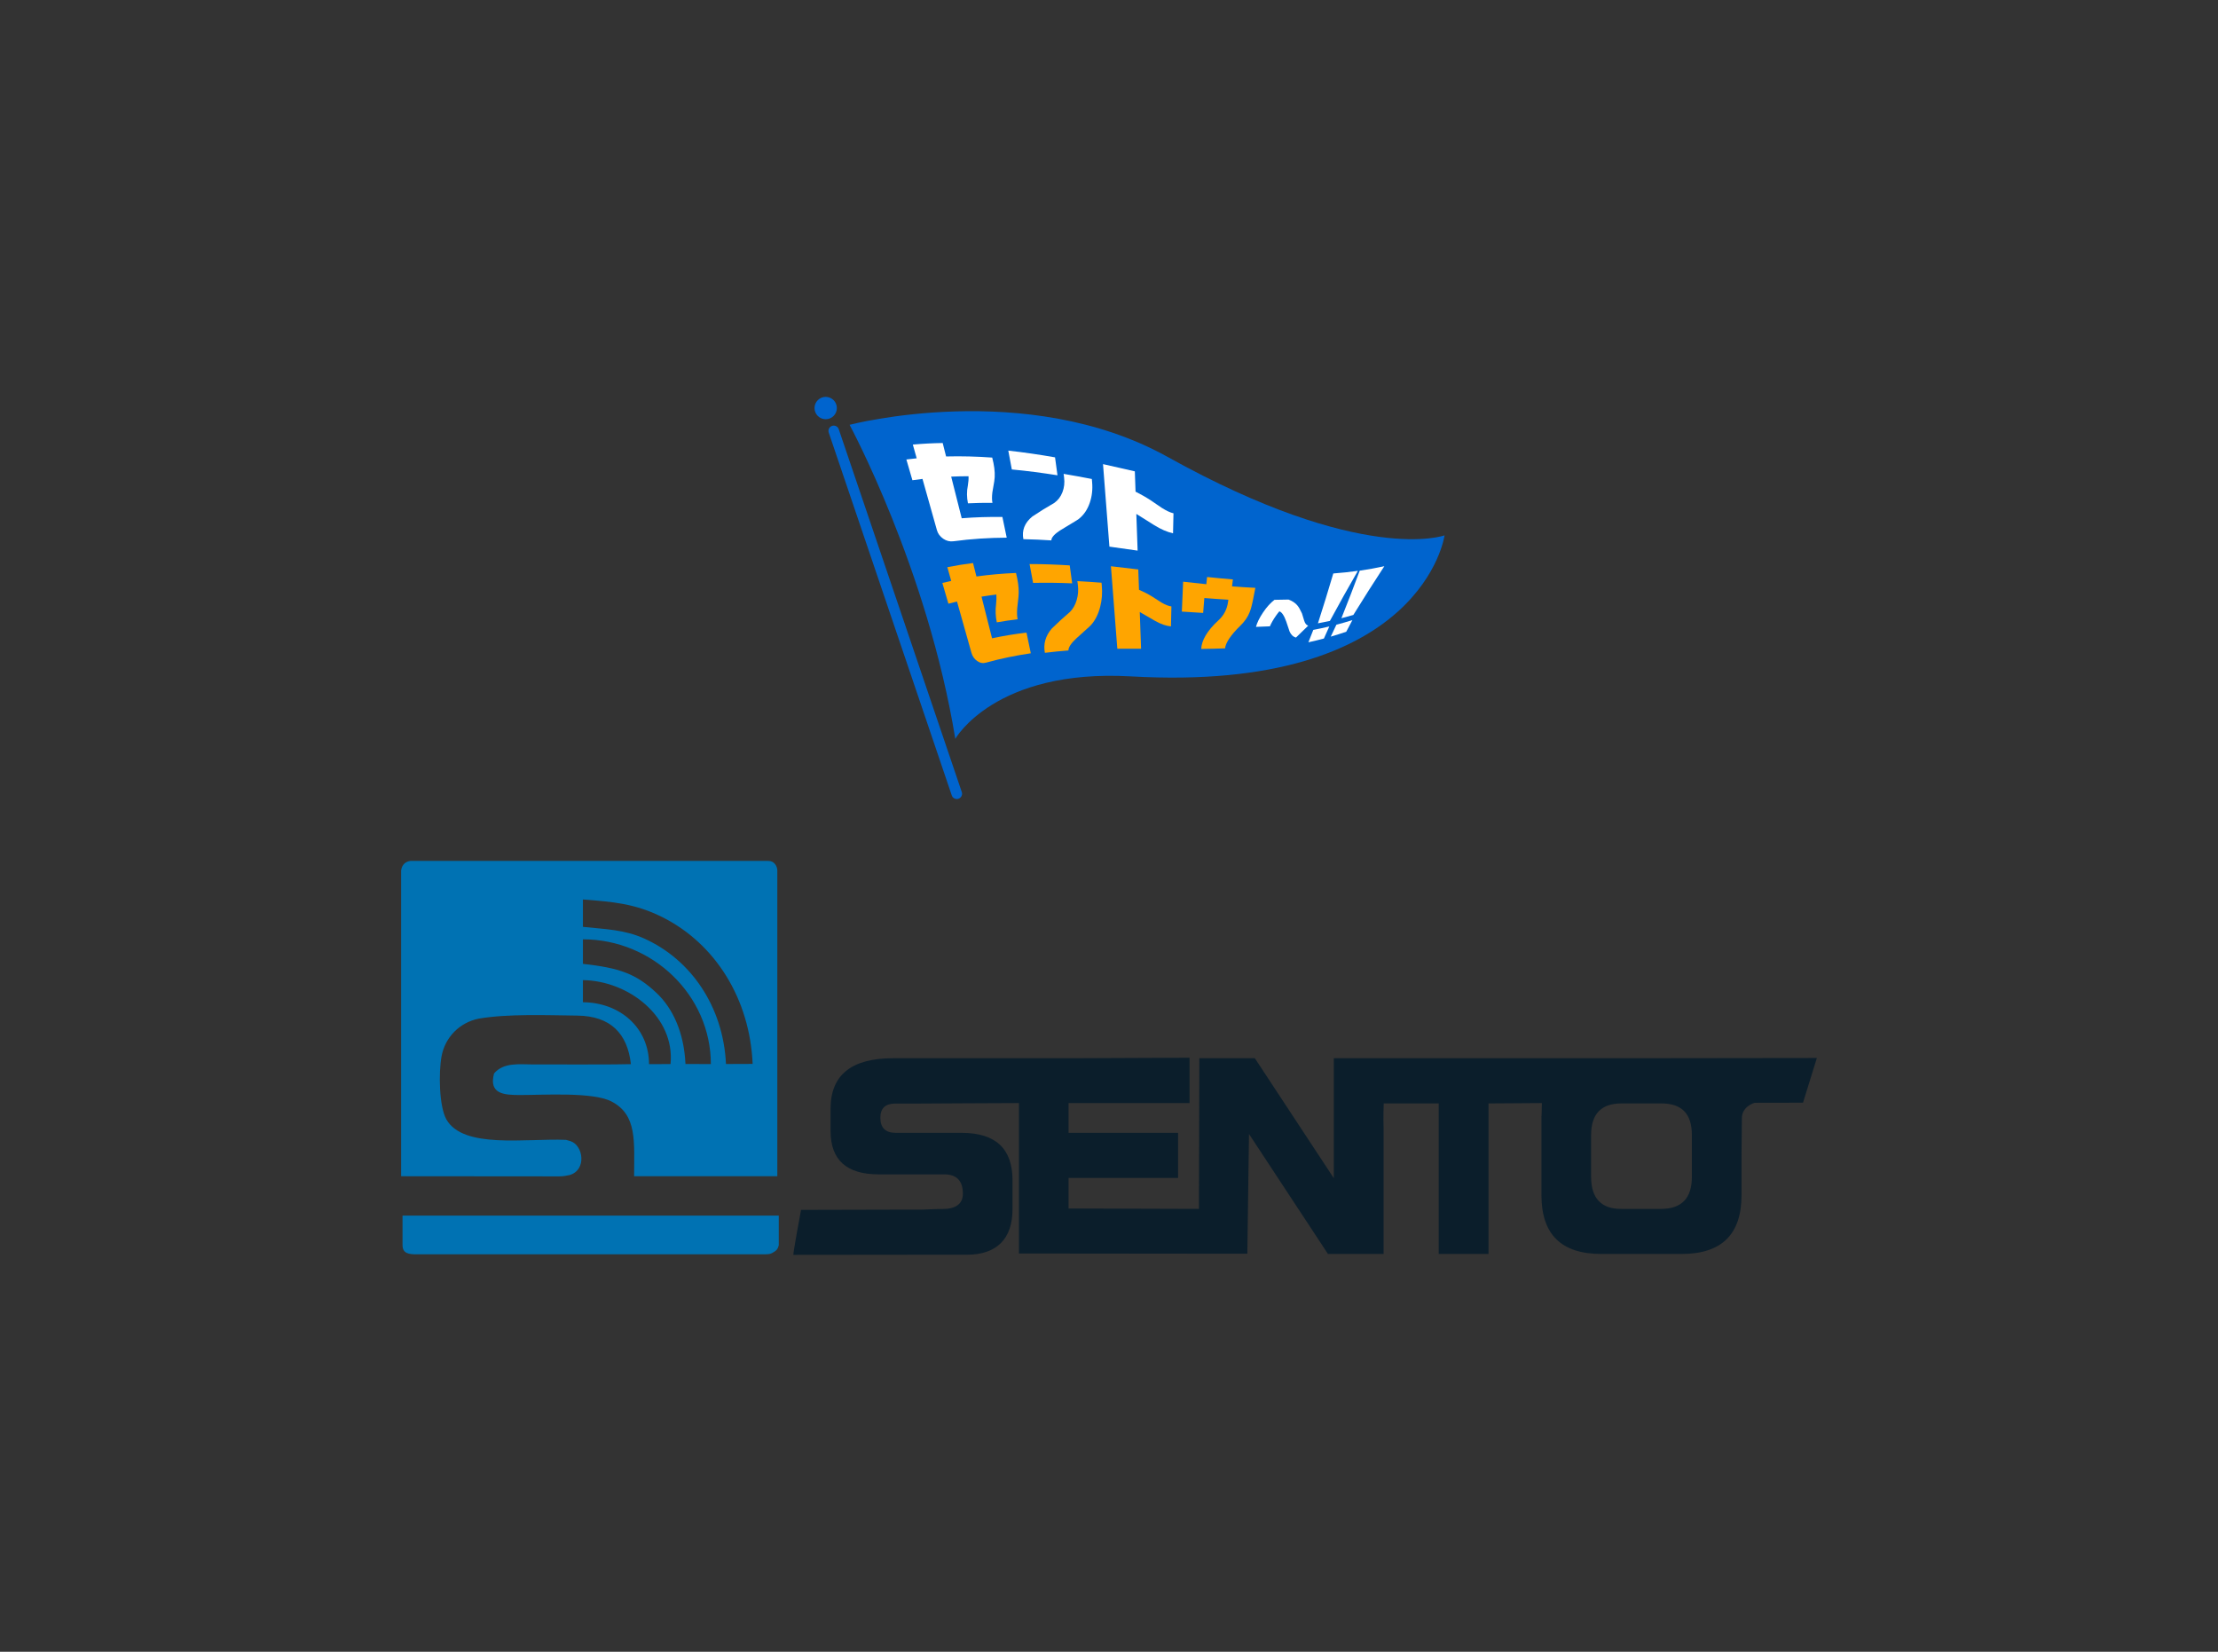 <?xml version="1.0" encoding="UTF-8"?>
<svg id="uuid-ef832358-dfbb-4529-b772-10ad2f1456e4" data-name="レイヤー 1" xmlns="http://www.w3.org/2000/svg" width="470" height="350" viewBox="0 0 470 350">
  <rect x="0" y="0" width="470" height="350" fill="#333333" stroke="none"/>
  <defs>
    <style>
      .uuid-f0d5cd05-99db-4ae9-8984-2e2005b36e85 {
        fill: none;
        stroke: #0064ce;
        stroke-linecap: round;
        stroke-miterlimit: 10;
        stroke-width: 2.237px;
      }

      .uuid-d0a5a78b-b4c7-477d-8892-9f6107dcbf53 {
        fill: #0072b3;
      }

      .uuid-d0a5a78b-b4c7-477d-8892-9f6107dcbf53, .uuid-4c3c2ff6-22c6-49a0-8610-ba786c754cbc {
        fill-rule: evenodd;
      }

      .uuid-edd02024-fd04-49f9-afe6-a54244e92b49 {
        fill: #fff;
      }

      .uuid-2df9d8f2-ffe9-49a7-b48e-da09e4b69873 {
        fill: orange;
      }

      .uuid-4c3c2ff6-22c6-49a0-8610-ba786c754cbc {
        fill: #0b1e2b;
      }

      .uuid-53f00244-a866-4b33-ac8b-0f028e69c4cf {
        fill: #0064ce;
      }
    </style>
  </defs>
  <g>
    <path class="uuid-53f00244-a866-4b33-ac8b-0f028e69c4cf" d="M180.026,90.015s16.522,30.554,22.406,66.54c0,0,8.371-14.87,37.237-13.23,61.877,3.516,66.436-29.884,66.436-29.884,0,0-17.296,6.391-58.691-16.627-29.92-16.637-67.388-6.799-67.388-6.799Z"/>
    <g>
      <path class="uuid-edd02024-fd04-49f9-afe6-a54244e92b49" d="M205.234,100.912c-1.225.003-2.45.03-3.676.083.744,2.942,1.488,5.884,2.231,8.825,2.874-.231,5.748-.313,8.622-.275.305,1.462.609,2.924.914,4.386-3.753.021-7.507.25-11.262.759-.782.108-1.509-.065-2.189-.533-.68-.468-1.129-1.072-1.339-1.817-1.019-3.62-2.039-7.241-3.058-10.861-.712.084-1.423.177-2.135.281-.427-1.465-.854-2.93-1.281-4.395.729-.094,1.458-.178,2.187-.252-.273-.97-.546-1.94-.819-2.91,2.11-.19,4.219-.297,6.329-.33.24.95.48,1.899.72,2.849,3.258-.086,6.516.006,9.774.238.099.393.187.776.264,1.151.302,1.467.353,2.764.166,3.905-.246,1.366-.37,2.132-.392,2.278-.118.927-.111,1.683.014,2.258-1.732-.013-3.464.019-5.195.102-.258-1.28-.271-2.537-.023-3.753.127-.742.178-1.404.149-1.989Z"/>
      <path class="uuid-edd02024-fd04-49f9-afe6-a54244e92b49" d="M231.416,102.091c.149,1.597-.018,3.054-.475,4.398-.496,1.482-1.282,2.637-2.352,3.479-.45.34-1.725,1.058-3.734,2.292-1.394.862-2.069,1.635-2.073,2.249-1.975-.131-3.95-.221-5.924-.259-.361-1.813.242-3.454,1.89-4.794,1.516-1.019,3.07-1.981,4.66-2.89.78-.555,1.357-1.308,1.728-2.269.371-.96.492-1.993.348-3.114-.033-.258-.066-.515-.099-.773,1.993.335,3.985.7,5.978,1.087.019.198.037.396.056.593ZM214.408,99.475c-.249-1.33-.499-2.66-.748-3.99,3.302.362,6.604.851,9.906,1.427.172,1.267.345,2.534.517,3.801-3.225-.511-6.45-.936-9.675-1.237Z"/>
      <path class="uuid-edd02024-fd04-49f9-afe6-a54244e92b49" d="M240.791,108.9c.091,2.592.182,5.183.273,7.775-1.993-.293-3.985-.578-5.978-.844-.451-5.828-.903-11.656-1.354-17.485,2.247.493,4.494,1.007,6.742,1.532.05,1.434.101,2.869.151,4.303,1.157.577,2.236,1.195,3.234,1.852.78.529,1.563,1.063,2.349,1.598.982.616,1.796.991,2.455,1.136-.031,1.414-.063,2.827-.094,4.241-1.24-.273-2.57-.848-4.017-1.748-1.239-.767-2.492-1.555-3.76-2.36Z"/>
      <path class="uuid-2df9d8f2-ffe9-49a7-b48e-da09e4b69873" d="M211.128,125.983c-1.047.128-2.093.276-3.14.446.744,2.942,1.488,5.884,2.231,8.825,2.433-.521,4.866-.915,7.299-1.209.305,1.462.609,2.924.914,4.385-3.161.465-6.323,1.106-9.486,1.982-.659.185-1.283.074-1.88-.345-.598-.419-1.005-1-1.215-1.744-1.019-3.62-2.039-7.241-3.058-10.861-.608.144-1.216.297-1.824.458-.427-1.465-.854-2.93-1.281-4.395.625-.152,1.251-.295,1.876-.429-.273-.97-.546-1.94-.819-2.91,1.814-.362,3.629-.653,5.443-.88.24.95.48,1.899.72,2.849,2.795-.391,5.589-.628,8.384-.746.096.391.183.773.26,1.148.302,1.467.384,2.788.26,3.976-.167,1.425-.248,2.223-.262,2.375-.071.962-.04,1.735.084,2.31-1.471.18-2.941.397-4.411.658-.265-1.285-.322-2.571-.153-3.842.083-.773.103-1.456.058-2.052Z"/>
      <path class="uuid-2df9d8f2-ffe9-49a7-b48e-da09e4b69873" d="M233.473,124.069c.149,1.597.027,3.094-.341,4.516-.399,1.567-1.046,2.845-1.935,3.845-.374.406-1.439,1.307-3.104,2.833-1.155,1.064-1.703,1.942-1.691,2.569-1.663.128-3.325.291-4.987.498-.358-1.811.1-3.564,1.457-5.138,1.254-1.23,2.544-2.409,3.872-3.54.649-.665,1.123-1.506,1.418-2.531.296-1.024.379-2.089.235-3.211-.033-.258-.066-.515-.099-.773,1.706.089,3.413.204,5.119.338.019.198.037.396.056.593ZM218.915,123.513c-.249-1.33-.499-2.66-.748-3.99,2.837-.003,5.675.102,8.512.284.172,1.267.345,2.534.517,3.801-2.76-.116-5.52-.158-8.281-.094Z"/>
      <path class="uuid-2df9d8f2-ffe9-49a7-b48e-da09e4b69873" d="M241.522,129.688c.091,2.592.182,5.183.273,7.775-1.678-.008-3.355-.008-5.033.008-.451-5.828-.903-11.656-1.354-17.485,1.932.211,3.864.442,5.797.68.05,1.434.101,2.869.151,4.303.992.427,1.916.905,2.769,1.43.667.427,1.336.856,2.007,1.287.838.485,1.531.749,2.092.806-.031,1.414-.063,2.827-.094,4.241-1.051-.101-2.178-.491-3.407-1.193-1.052-.598-2.119-1.216-3.201-1.852Z"/>
      <path class="uuid-2df9d8f2-ffe9-49a7-b48e-da09e4b69873" d="M266.013,124.562c-.155.795-.311,1.589-.466,2.384-.251,1.28-.503,2.216-.754,2.811-.409,1.017-1.047,1.936-1.898,2.763-2.159,2.097-3.199,3.754-3.296,4.866-1.686.063-3.371.101-5.056.122.077-1.775,1.226-3.854,3.673-6.083,1.124-1.034,1.813-2.335,2.02-3.934-.002-.096.016-.234.057-.412-1.697-.1-3.394-.221-5.091-.357-.083,1.052-.166,2.104-.25,3.156-1.505-.085-3.011-.181-4.516-.283.09-2.111.181-4.223.271-6.334,1.639.185,3.278.364,4.917.53.053-.509.106-1.017.159-1.526,1.824.191,3.648.365,5.472.516-.061.489-.122.977-.184,1.466,1.647.129,3.295.237,4.942.317Z"/>
      <path class="uuid-edd02024-fd04-49f9-afe6-a54244e92b49" d="M270.067,127.103c.995-.006,1.99-.024,2.985-.057.797.302,1.418.713,1.86,1.24.29.342.623.913.978,1.694.167.525.327,1.046.478,1.564.188.582.467.924.848,1.032-.88.835-1.744,1.674-2.593,2.519-.6-.158-1.049-.585-1.359-1.286-.229-.681-.463-1.38-.703-2.095-.453-1.287-.959-2.029-1.464-2.172-.26.304-.5.616-.719.935-.546.771-.973,1.52-1.288,2.242-.982.051-1.964.088-2.946.113.229-.868.721-1.891,1.502-3.052.781-1.161,1.591-2.05,2.421-2.678Z"/>
      <path class="uuid-edd02024-fd04-49f9-afe6-a54244e92b49" d="M282.528,121.516c1.736-.131,3.473-.314,5.209-.556-2.027,3.51-4.004,7.048-5.931,10.614-.844.183-1.687.351-2.531.505,1.123-3.492,2.207-7.013,3.253-10.564ZM277.252,136.1c.347-.877.693-1.754,1.04-2.63,1.131-.215,2.262-.455,3.392-.724-.383.853-.766,1.705-1.148,2.558-1.095.292-2.189.556-3.284.796Z"/>
      <path class="uuid-edd02024-fd04-49f9-afe6-a54244e92b49" d="M288.134,120.922c1.736-.252,3.473-.563,5.21-.942-2.239,3.419-4.428,6.861-6.567,10.327-.844.248-1.687.479-2.531.693,1.335-3.333,2.63-6.692,3.887-10.078ZM281.99,134.9c.399-.843.798-1.685,1.196-2.528,1.131-.294,2.262-.618,3.392-.975-.435.821-.87,1.642-1.305,2.464-1.095.377-2.189.722-3.284,1.039Z"/>
    </g>
    <line class="uuid-f0d5cd05-99db-4ae9-8984-2e2005b36e85" x1="176.672" y1="91.304" x2="202.745" y2="168.193"/>
    <circle class="uuid-53f00244-a866-4b33-ac8b-0f028e69c4cf" cx="174.967" cy="86.465" r="2.368"/>
  </g>
  <g>
    <g>
      <path class="uuid-d0a5a78b-b4c7-477d-8892-9f6107dcbf53" d="M120.724,248.985c3.627-1.067,2.908-6.285.162-7.179l-.947-.271c-8.496-.349-21.77,1.972-25.347-4.331-1.553-2.75-1.662-9.901-1.025-13.376.747-4.063,3.856-7.179,7.908-7.986,6.215-1.046,14.302-.718,20.883-.637,6.982.088,10.609,3.764,11.334,10.288-1.803.098-17.527.06-20.763.06-2.88-.011-6.236-.479-8.239,1.919-1.155,4.362,2.123,4.563,5.51,4.563,5.067,0,15.415-.676,19.351,1.355,5.517,2.838,4.82,8.524,4.82,15.844l30.344.01v-64.856c-.049-.905-.665-1.993-1.961-1.961h-75.789c-1.327.169-1.873,1.134-1.965,2.07v64.747c7.978,0,24.182.028,32.178.028,2.271,0,1.905.032,3.546-.289ZM145.254,225.461c-.306-6.672-2.669-11.781-6.116-15.038-4.359-4.123-7.915-5.32-15.615-6.186v-5.197c14.661,0,27.09,11.76,27.111,26.432l-5.38-.01ZM123.523,190.593c6.274.5,11.066.838,16.922,3.796,11.105,5.598,18.443,17.228,19.041,31.051l-5.648.021c-.577-12.168-7.419-22.119-17.288-26.573-4.264-1.919-8.158-1.972-13.028-2.489v-5.806ZM123.523,207.684c9.711.141,19.541,7.788,18.566,17.788l-4.553.021c-.028-7.781-6.243-13.077-14.013-13.119v-4.69Z"/>
      <path class="uuid-d0a5a78b-b4c7-477d-8892-9f6107dcbf53" d="M85.299,257.59v6.225c-.011,1.753,1.246,2.01,3.179,1.972h73.197c.838,0,1.546.021,2.172-.408.56-.328.975-.599,1.176-1.542v-6.246h-79.725Z"/>
    </g>
    <path class="uuid-4c3c2ff6-22c6-49a0-8610-ba786c754cbc" d="M347.827,224.236h-65.19v25.421l-16.732-25.421h-11.762l-.085,31.927-27.625-.086v-6.477h23.209v-9.549h-23.209v-6.314h25.632v-9.606l-24.306.105c-30.439,0-17.323,0-24.477,0h-14.032c-8.852,0-13.25,3.567-13.25,10.712v4.693c0,6.182,3.406,9.205,10.207,9.205h13.889c2.595,0,3.94,1.345,3.94,4.102,0,2.108-1.46,3.234-4.312,3.234-1.946,0-3.759.143-4.942.143h-5.962l-19.078.047s-1.755,9.396-1.621,9.53c0,0,23.991-.029,26.661-.029h10.121c6.258,0,9.654-3.319,9.654-9.663v-6.095c0-6.696-3.558-10.035-10.684-10.064h-14.032c-2.213,0-3.291-1.078-3.291-3.215,0-1.965,1.03-2.967,3.081-2.995h5.389c1.087,0,16.684-.105,20.89-.105v31.889h10.522l27.625.028h10.254l.353-25.364,16.732,25.421h11.79v-26.738c-.086-2.213.028-5.16.028-5.16h11.657v31.898h10.55v-31.898l11.304-.076c-.029,1.726-.058,2.909-.086,2.862v16.674c0,8.308,4.216,12.439,12.687,12.439h16.999c8.471,0,12.706-4.13,12.706-12.439v-8.28c0-1.384.057-5.647.076-8.099.029-2.48,2.699-3.215,2.699-3.215l10.254-.019,2.938-9.472-37.173.048ZM358.51,249.409c0,4.455-2.137,6.725-6.448,6.754h-8.557c-4.178,0-6.343-2.242-6.343-6.754v-8.928c0-4.455,2.165-6.639,6.343-6.668h8.557c4.312,0,6.448,2.194,6.448,6.668v8.928Z"/>
  </g>
</svg>